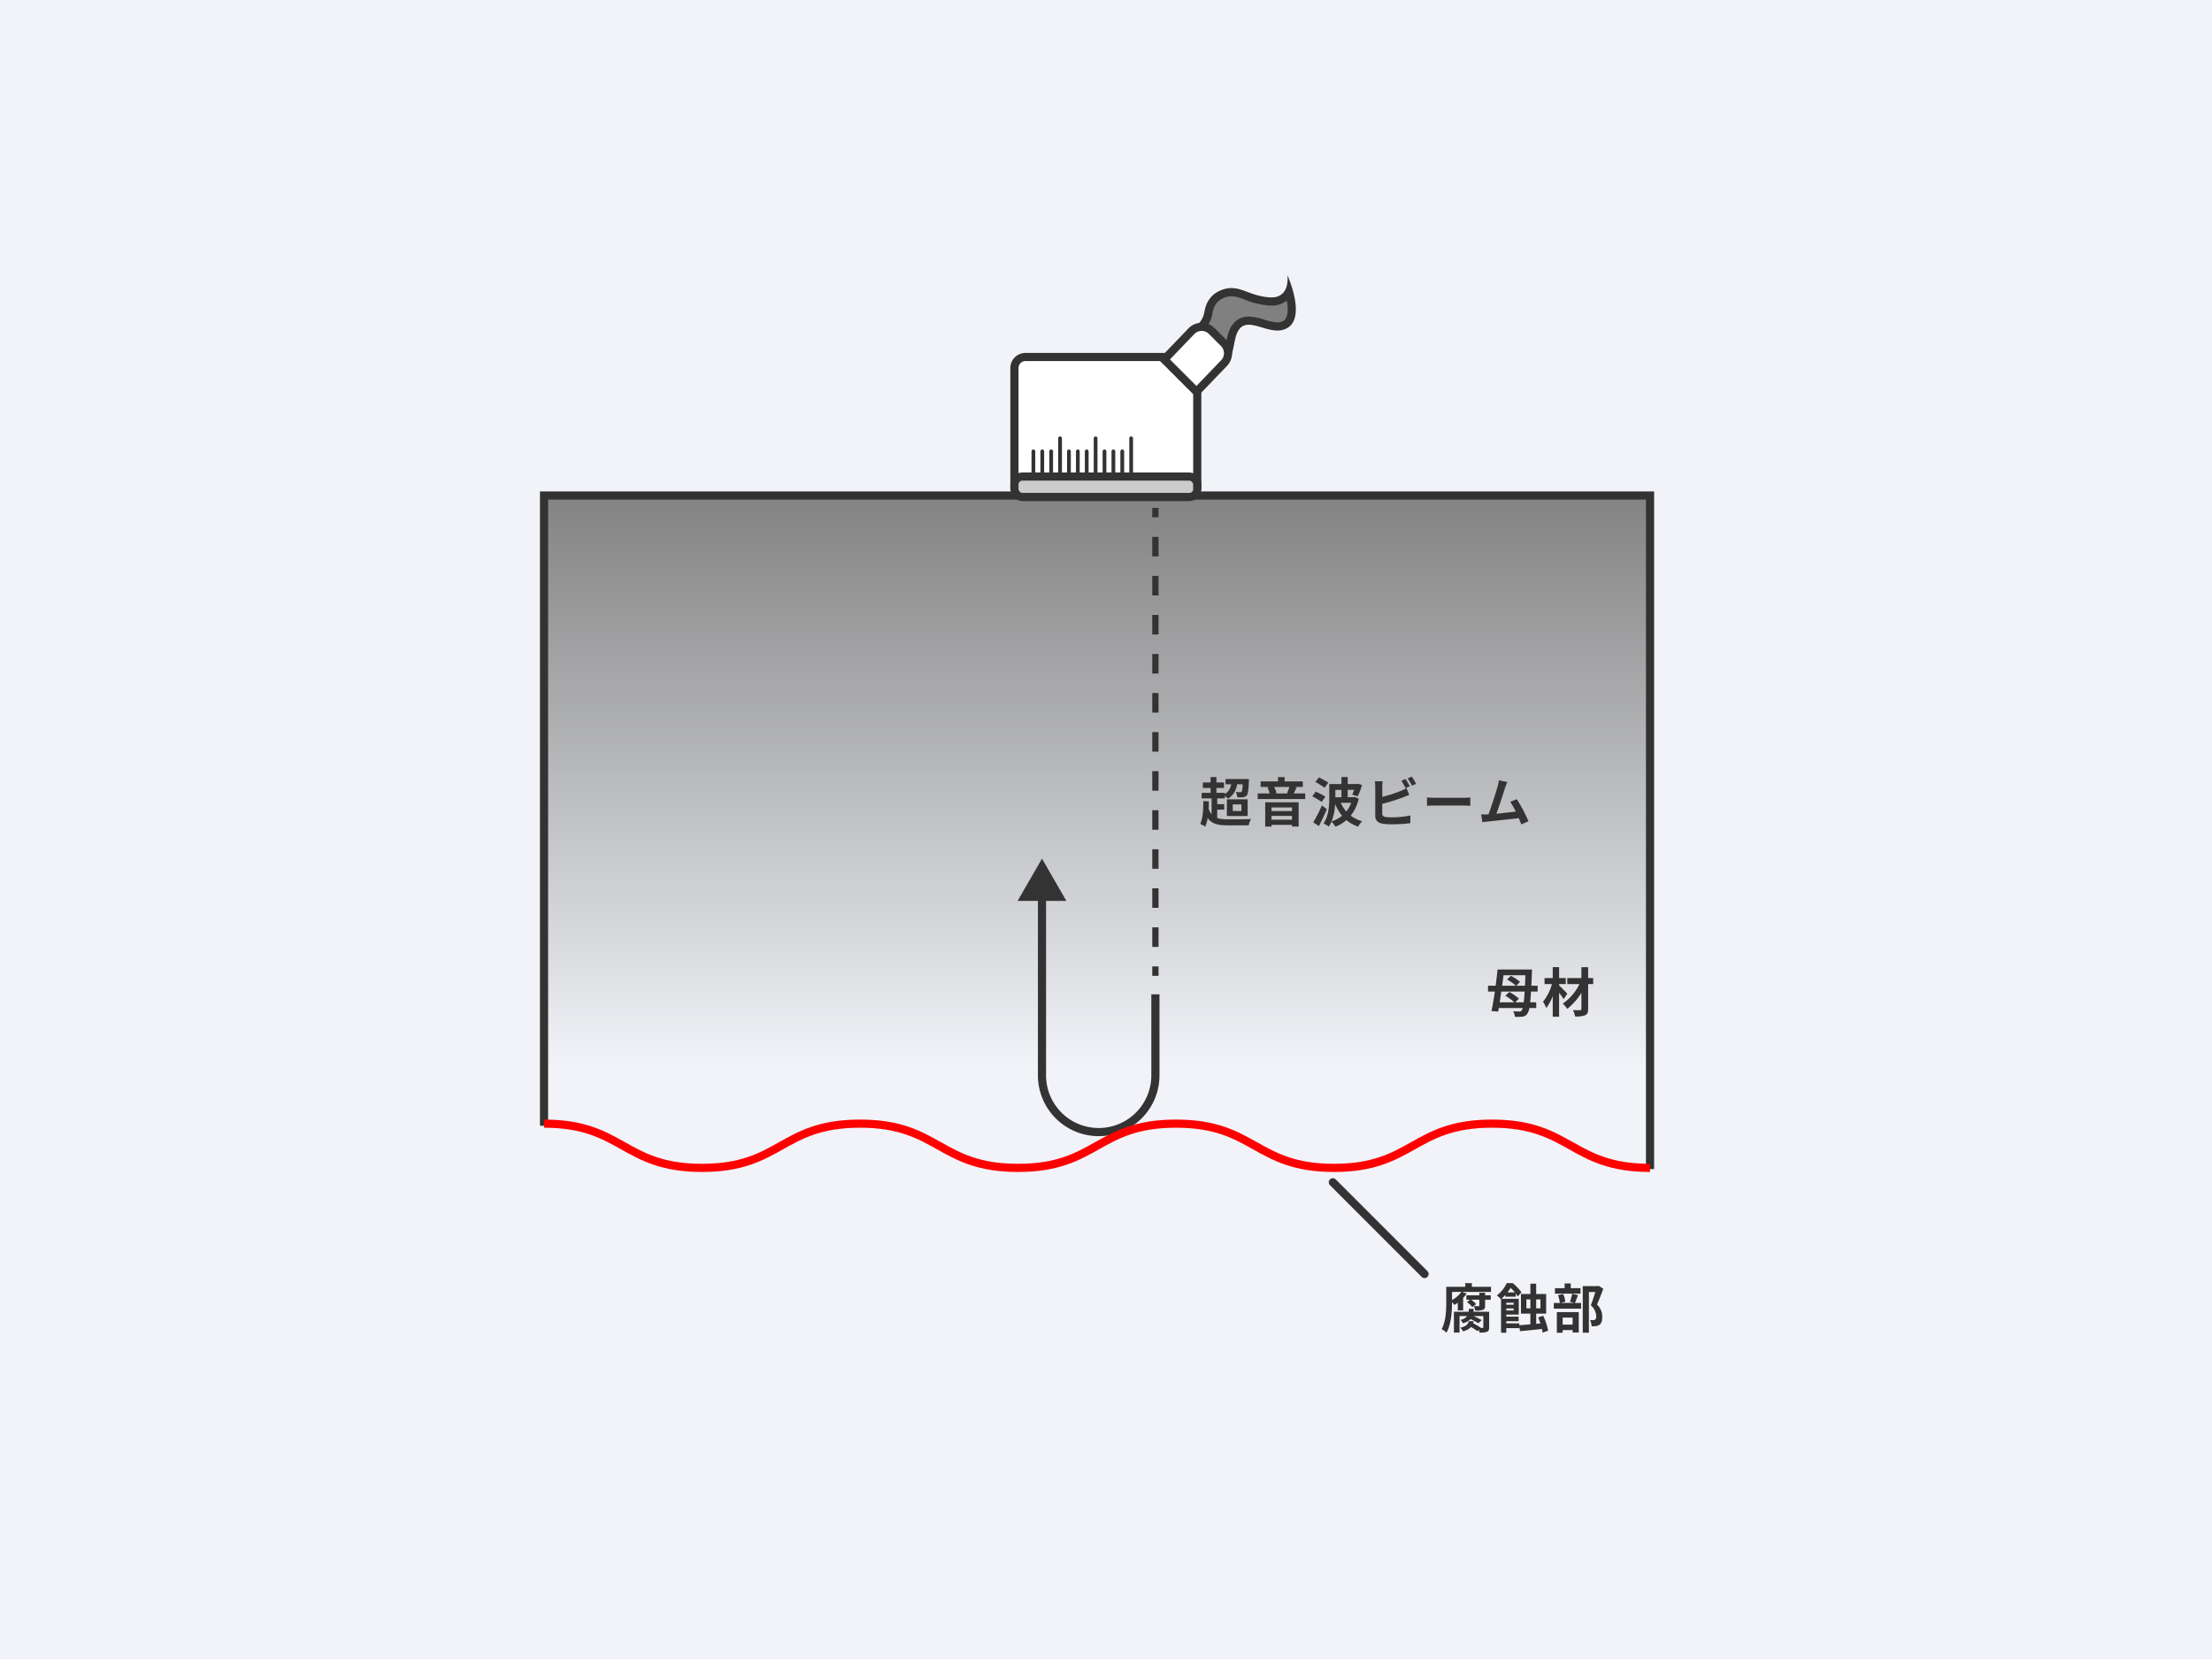 <svg xmlns="http://www.w3.org/2000/svg" xmlns:xlink="http://www.w3.org/1999/xlink" viewBox="0 0 1000 750"><defs><style>.cls-1{fill:#f1f3f8;}.cls-2{fill:url(#新規グラデーションスウォッチ_1);}.cls-11,.cls-12,.cls-13,.cls-3,.cls-4,.cls-5,.cls-6{fill:none;}.cls-11,.cls-13,.cls-3,.cls-4,.cls-5,.cls-6,.cls-8,.cls-9{stroke:#333;}.cls-11,.cls-12,.cls-3,.cls-4,.cls-5,.cls-6,.cls-8,.cls-9{stroke-miterlimit:10;}.cls-12,.cls-13,.cls-3,.cls-8,.cls-9{stroke-width:3.685px;}.cls-4,.cls-5{stroke-width:2.835px;}.cls-5{stroke-dasharray:8.827 8.827;}.cls-6{stroke-width:3.685px;}.cls-7{fill:#333;}.cls-8{fill:#fff;}.cls-9{fill:#ccc;}.cls-10{fill:gray;}.cls-11,.cls-13{stroke-linecap:round;}.cls-11{stroke-width:1.701px;}.cls-12{stroke:red;}.cls-13{stroke-linejoin:round;}</style><linearGradient id="新規グラデーションスウォッチ_1" x1="495.947" y1="523.412" x2="495.947" y2="217.049" gradientUnits="userSpaceOnUse"><stop offset="0.131" stop-color="#f1f3f8"/><stop offset="1" stop-color="gray"/></linearGradient></defs><title>exploration_01</title><g id="レイヤー_2" data-name="レイヤー 2"><g id="背景"><rect class="cls-1" width="1000" height="750"/></g><g id="レイヤー_2-2" data-name="レイヤー 2"><rect class="cls-2" x="245.947" y="224.011" width="500" height="334.625"/><polyline class="cls-3" points="245.947 508.925 245.947 224.011 745.947 224.011 745.947 528.53"/><line class="cls-4" x1="522.335" y1="441.147" x2="522.335" y2="436.895"/><line class="cls-5" x1="522.335" y1="428.068" x2="522.335" y2="238.277"/><line class="cls-4" x1="522.335" y1="233.863" x2="522.335" y2="229.611"/><path class="cls-6" d="M471.063,404.049v82.105A25.636,25.636,0,0,0,496.7,511.79h0a25.636,25.636,0,0,0,25.636-25.636V449.517"/><polygon class="cls-7" points="460.038 407.275 471.062 388.183 482.086 407.275 460.038 407.275"/><path class="cls-8" d="M463.6,161.392h72.658a5,5,0,0,1,5,5v53.119a0,0,0,0,1,0,0H458.6a0,0,0,0,1,0,0V166.392A5,5,0,0,1,463.6,161.392Z"/><rect class="cls-9" x="458.601" y="215.438" width="82.658" height="9.244" rx="3.583" ry="3.583"/><path class="cls-10" d="M542.48,148.324a11.74,11.74,0,0,0,3.809-6.87c.673-4.49,3.063-7.45,7.1-8.8a10.41,10.41,0,0,1,3.332-.57,19.258,19.258,0,0,1,6.609,1.637,35.036,35.036,0,0,0,10.486,2.546c.326.022.64.032.943.032h0a8.555,8.555,0,0,0,6.832-2.829,8.387,8.387,0,0,0,1.112-1.675c1.57,5.636,2.328,12.445-1.555,14.834a6.73,6.73,0,0,1-3.633.955h0a24.318,24.318,0,0,1-6.53-1.321,23.507,23.507,0,0,0-6.449-1.3c-3.859,0-6.367,2.231-7.666,6.82-.236.835-.5,2.163-.788,3.568-.243,1.208-.569,2.825-.765,3.455Z"/><path class="cls-7" d="M556.724,133.929a17.729,17.729,0,0,1,5.97,1.522,37.078,37.078,0,0,0,11,2.656c.361.024.72.036,1.067.036a10.792,10.792,0,0,0,6.982-2.261c.546,3.086.878,7.682-1.557,9.18a4.884,4.884,0,0,1-2.668.682,23.065,23.065,0,0,1-6.007-1.245,25.192,25.192,0,0,0-6.972-1.376c-3.252,0-7.53,1.416-9.439,8.162-.255.9-.53,2.262-.82,3.7l-.1.509-8.988-7.339a13.07,13.07,0,0,0,2.919-6.432c.57-3.8,2.489-6.2,5.865-7.322a8.6,8.6,0,0,1,2.749-.475m25.269-9.562s1.541,10.091-7.229,10.091c-.265,0-.538-.009-.822-.028-7.874-.525-11.924-4.187-17.218-4.187a12.224,12.224,0,0,0-3.914.665c-5.077,1.692-7.635,5.544-8.344,10.271a10.618,10.618,0,0,1-4.964,7.091L555.828,161.6s0,.187.078.187c.114,0,.395-.373,1.087-2.172.437-1.136,1.172-5.623,1.655-7.327,1.2-4.229,3.3-5.48,5.893-5.48,3.748,0,8.508,2.621,12.979,2.621a8.554,8.554,0,0,0,4.6-1.228c8.395-5.166-.127-23.834-.127-23.834Z"/><path class="cls-8" d="M540.92,177.107,526.33,162.517l12.358-12.869a6.45,6.45,0,0,1,9.122,0l5.469,5.469a6.45,6.45,0,0,1,0,9.122Z"/><line class="cls-11" x1="467.175" y1="204.053" x2="467.175" y2="214.216"/><line class="cls-11" x1="471.193" y1="204.053" x2="471.193" y2="214.216"/><line class="cls-11" x1="475.212" y1="204.053" x2="475.212" y2="214.216"/><line class="cls-11" x1="479.23" y1="198.144" x2="479.23" y2="214.216"/><line class="cls-11" x1="483.248" y1="204.053" x2="483.248" y2="214.216"/><line class="cls-11" x1="487.266" y1="204.053" x2="487.266" y2="214.216"/><line class="cls-11" x1="491.284" y1="204.053" x2="491.284" y2="214.216"/><line class="cls-11" x1="495.302" y1="198.144" x2="495.302" y2="214.216"/><line class="cls-11" x1="499.321" y1="204.053" x2="499.321" y2="214.216"/><line class="cls-11" x1="503.339" y1="204.053" x2="503.339" y2="214.216"/><line class="cls-11" x1="507.357" y1="204.053" x2="507.357" y2="214.216"/><line class="cls-11" x1="511.375" y1="198.144" x2="511.375" y2="214.216"/><path class="cls-12" d="M245.947,507.974c35.714,0,35.714,20,71.427,20s35.713-20,71.427-20,35.712,20,71.424,20,35.714-20,71.427-20,35.715,20,71.429,20,35.716-20,71.433-20,35.716,20,71.433,20"/><line class="cls-13" x1="602.55" y1="534.484" x2="644.012" y2="575.947"/><path class="cls-7" d="M692.143,448.266c-.12,1.944-.24,3.553-.385,4.849h2.736v2.592h-3.12a6.275,6.275,0,0,1-.816,2.425,2.936,2.936,0,0,1-2.208,1.464,20.24,20.24,0,0,1-3.5.072,6.251,6.251,0,0,0-.769-2.521,28.116,28.116,0,0,0,2.833.12,1.067,1.067,0,0,0,1.008-.5,2.778,2.778,0,0,0,.456-1.057h-10.8l-.288,1.608-3.024-.24c.5-2.4,1.056-5.521,1.536-8.809h-3.1v-2.641h3.457c.336-2.52.624-5.064.84-7.344h15.577s-.024,1.1-.048,1.464c-.072,2.208-.145,4.152-.24,5.88h2.856v2.641Zm-3.289,4.849c.145-1.248.288-2.856.408-4.849H678.7c-.24,1.68-.48,3.336-.72,4.849h6.552a20.713,20.713,0,0,0-4.008-2.977l1.824-1.68a19.65,19.65,0,0,1,4.32,3.048l-1.681,1.608Zm-9.145-12.241c-.191,1.536-.408,3.145-.624,4.752H685.3a19.716,19.716,0,0,0-3.984-2.784l1.68-1.7a19.609,19.609,0,0,1,4.177,2.713l-1.681,1.775h3.913c.071-1.416.144-3,.191-4.752Z"/><path class="cls-7" d="M706.878,451.674c-.48-.768-1.249-1.872-2.041-2.9v10.849h-2.88V450.33a21.285,21.285,0,0,1-2.928,5.376,13.987,13.987,0,0,0-1.465-2.856,21.874,21.874,0,0,0,4.032-7.968h-3.336v-2.713h3.7v-4.944h2.88v4.944h3.024v2.713h-3.024v.647c.961.792,3.169,3.1,3.7,3.7Zm13.369-6.792h-2.28v11.232c0,1.656-.36,2.4-1.345,2.856a11.345,11.345,0,0,1-4.561.552,10.956,10.956,0,0,0-.96-2.88c1.32.048,2.809.048,3.217.048.432-.024.6-.145.6-.576v-7.3a27.9,27.9,0,0,1-6.385,7.272,11.164,11.164,0,0,0-2.063-2.352,23.091,23.091,0,0,0,7.584-8.856h-5.521v-2.713h6.385v-4.9h3.049v4.9h2.28Z"/><path class="cls-7" d="M550.277,369.826a15.986,15.986,0,0,0,4.9.552c1.824.024,8.232.024,10.393-.1a11.388,11.388,0,0,0-1.08,2.833h-9.312c-4.465,0-7.321-.6-9.217-3.289a17.434,17.434,0,0,1-1.1,3.889,15.828,15.828,0,0,0-2.28-1.249c1.2-2.376,1.393-6.24,1.416-10.321l2.5.168c0,1.1-.048,2.208-.1,3.265a7.227,7.227,0,0,0,1.345,2.544v-7.177h-4.513v-2.52h4.057v-2.208h-3.5v-2.472h3.5v-2.424h2.64v2.424h3.408v2.472h-3.408v2.208h3.816v.6a6.438,6.438,0,0,0,2.856-4.464h-2.568v-2.376h10.585s0,.648-.024.984c-.168,3.984-.384,5.736-.96,6.409a2.335,2.335,0,0,1-1.607.816,18.094,18.094,0,0,1-2.665.048,5.75,5.75,0,0,0-.7-2.4,16.94,16.94,0,0,0,1.943.1.888.888,0,0,0,.7-.24c.216-.312.384-1.2.5-3.336h-2.544a9.085,9.085,0,0,1-4.032,6.5,15.8,15.8,0,0,0-1.488-1.224v1.1h-3.456v2.617h3.168v2.472h-3.168Zm4.368-8.473h9.385v7.561h-9.385Zm2.664,5.281H561.2v-2.977H557.31Z"/><path class="cls-7" d="M590.07,358.689v2.544H568.589v-2.544h5.4a12.256,12.256,0,0,0-1.032-2.736l.984-.192h-4.032v-2.521h7.849V351.3h3v1.944h8.209v2.521H585.15l1.032.216c-.48.984-.912,1.968-1.32,2.712Zm-18.1,4.008h15.122v10.969h-3V372.9h-9.265v.792h-2.856Zm2.856,2.352v1.632h9.265V365.05Zm9.265,5.5v-1.7h-9.265v1.7Zm-8.112-14.785a10.078,10.078,0,0,1,1.08,2.76l-.72.168h6.1l-.6-.144a18.085,18.085,0,0,0,1.032-2.784Z"/><path class="cls-7" d="M597.509,362.53a33.512,33.512,0,0,0-4.272-2.521l1.584-2.112a38.446,38.446,0,0,1,4.345,2.256Zm2.328,3.264c-1.056,2.568-2.376,5.329-3.6,7.657l-2.544-1.7a64.012,64.012,0,0,0,3.912-7.657Zm-1.008-9.673a41.137,41.137,0,0,0-4.177-2.616l1.584-2.088c1.3.672,3.289,1.729,4.272,2.376Zm15.434,4.968a19.4,19.4,0,0,1-3.625,7.657,15.921,15.921,0,0,0,5.161,2.521,11.854,11.854,0,0,0-1.824,2.424,16.127,16.127,0,0,1-5.281-2.928,16.5,16.5,0,0,1-4.992,2.977,14.443,14.443,0,0,0-1.752-2.328,11.375,11.375,0,0,1-1.248,2.256,10.72,10.72,0,0,0-2.4-1.416c2.424-3.36,2.641-8.208,2.641-11.689v-6.121h5.5v-3.168h2.832v3.168h3.913l.479-.12,2.064.5a27.659,27.659,0,0,1-1.944,5.16l-2.473-.72a17.539,17.539,0,0,0,.841-2.185H609.27v3.336h2.713l.5-.1Zm-7.537,7.705a20.7,20.7,0,0,1-3.145-5.353,24.885,24.885,0,0,1-1.607,7.9A15.369,15.369,0,0,0,606.726,368.794Zm-3.048-11.713v3.336h2.76v-3.336Zm2.448,5.856a15.708,15.708,0,0,0,2.5,3.913,12.474,12.474,0,0,0,2.208-3.913Z"/><path class="cls-7" d="M624.894,367.834c0,1.032.479,1.3,1.56,1.512a22.418,22.418,0,0,0,2.784.144,40.674,40.674,0,0,0,8.353-.84v3.5a68.117,68.117,0,0,1-8.544.5,26.358,26.358,0,0,1-4.033-.288c-2.088-.36-3.288-1.512-3.288-3.576V355.713a20.165,20.165,0,0,0-.191-2.5h3.552a18.3,18.3,0,0,0-.191,2.5v4.537a60.593,60.593,0,0,0,8.3-2.664,15.592,15.592,0,0,0,2.616-1.3l1.3,3.048c-.937.384-2.017.84-2.809,1.128a82.748,82.748,0,0,1-9.408,2.928Zm10.513-11.545a26.734,26.734,0,0,0-1.872-3.312l1.9-.792c.6.888,1.465,2.4,1.921,3.289Zm2.856-5.185a29.894,29.894,0,0,1,1.943,3.265l-1.9.816a25.444,25.444,0,0,0-1.944-3.312Z"/><path class="cls-7" d="M645.124,360.514c.864.072,2.616.144,3.865.144h12.889c1.1,0,2.185-.1,2.809-.144v3.768c-.576-.024-1.8-.12-2.809-.12H648.989c-1.368,0-2.977.048-3.865.12Z"/><path class="cls-7" d="M687.75,372.707c-.312-.816-.7-1.8-1.128-2.832-3.912.456-11.185,1.224-14.209,1.536-.6.072-1.488.192-2.257.288l-.552-3.5c.816,0,1.849,0,2.641-.024l.647-.024c1.393-3.552,3.457-10.129,4.152-12.625a17.79,17.79,0,0,0,.576-2.76l3.816.768a27.429,27.429,0,0,0-1.032,2.665c-.768,2.352-2.712,8.449-3.912,11.665,2.929-.288,6.337-.672,8.761-.96a29,29,0,0,0-2.521-4.392l3-1.224a73.744,73.744,0,0,1,5.256,9.985Z"/><path class="cls-7" d="M674.056,581.735v2.328H660.927l2.112.72a15.02,15.02,0,0,1-1.584,1.968v5.641H659.03v-3.456a17.148,17.148,0,0,1-1.464.984c-.24-.288-.7-.769-1.128-1.2v.072c0,3.912-.36,9.912-2.521,13.681a10.259,10.259,0,0,0-2.184-1.608c1.92-3.456,2.088-8.521,2.088-12.072v-7.057h8.593v-1.656h2.977v1.656Zm-17.617,6a13.717,13.717,0,0,0,4.225-3.672h-4.225Zm16.777,12.289c0,1.128-.192,1.7-.984,2.064a9.235,9.235,0,0,1-3.384.336,8.041,8.041,0,0,0-.265-1.176l-.647.527a28.915,28.915,0,0,0-2.929-1.872,7.15,7.15,0,0,1-3.624,1.969,5.463,5.463,0,0,0-1.248-1.656c2.641-.576,3.528-1.488,3.864-2.929h2.208c-.071.313-.144.624-.24.912a32.941,32.941,0,0,1,3.625,2.137h.624c.264-.024.359-.1.359-.36V594.96h-4.416a35.857,35.857,0,0,1,3.721,1.849l-1.561,1.392a28.8,28.8,0,0,0-3.5-1.872,6.727,6.727,0,0,1-3.5,1.872,4.793,4.793,0,0,0-1.1-1.512,4.74,4.74,0,0,0,3.024-1.729h-3.409v7.465h-2.544v-9.409h6.648c.048-.408.1-.84.12-1.32h2.185c-.024.456-.072.912-.12,1.32h7.1Zm-1.824-14.449h2.544v1.992h-2.544v2.664c0,1.128-.216,1.633-1.032,1.944a10.8,10.8,0,0,1-3.408.313,8.208,8.208,0,0,0-.7-2.041c.864.049,1.872.049,2.137.049.288,0,.384-.072.384-.36v-2.568H665.1a12.418,12.418,0,0,1,2.231,1.992l-1.728,1.368a11.214,11.214,0,0,0-2.425-2.28l1.393-1.08h-1.656v-1.992h5.856v-1.152h2.616Z"/><path class="cls-7" d="M697.384,602.448a13.989,13.989,0,0,0-.312-1.655c-3.553.407-7.2.744-9.89,1.008l-.336-2.088v.7h-5.88V602.5h-2.376V587.3l-.1.071a7.82,7.82,0,0,0-1.8-1.752,14.388,14.388,0,0,0,4.464-5.544h2.713a24.245,24.245,0,0,1,3.96,4.1l-1.68,1.943a14.949,14.949,0,0,0-.912-1.3V586.2h-4.681v-.816a20.415,20.415,0,0,1-1.776,1.753h7.825v7.152h-5.641v.936h5.568v2.064h-5.568v.984h5.88v.84c1.393-.1,3.145-.24,5.017-.408V593.88h-4.272v-8.9h4.272v-4.657h2.616v4.657h4.513v8.9H694.48v4.608l1.92-.192c-.312-.936-.672-1.9-1.031-2.735l2.28-.744a27.8,27.8,0,0,1,2.231,6.769Zm-16.417-13.513v.912H684.3v-.912Zm3.336,3.528v-.937h-3.336v.937Zm.5-8.185a17.608,17.608,0,0,0-1.9-2.064c-.408.648-.864,1.344-1.417,2.064Zm7.057,7.177v-4.009h-1.8v4.009Zm2.616-4.009v4.009h1.92v-4.009Z"/><path class="cls-7" d="M713.415,585.479c-.528,1.32-1.008,2.64-1.416,3.552h2.784v2.593H702.446v-2.593h2.736a15.138,15.138,0,0,0-.841-3.552l2.328-.48a12.051,12.051,0,0,1,.984,3.5l-2.256.527h6.385l-2.041-.5a25.147,25.147,0,0,0,.984-3.624Zm1.1-.648H702.95v-2.472h4.393v-2.137h2.76v2.137h4.416Zm-10.7,8.353h9.912V602.4h-2.784v-1.1h-4.488v1.2h-2.64Zm2.64,2.473v3.168h4.488v-3.168ZM724.815,582.6c-.84,2.328-1.9,5.089-2.855,7.129a7.661,7.661,0,0,1,2.4,5.616c0,1.753-.384,2.929-1.3,3.576a4.028,4.028,0,0,1-1.632.6,12.331,12.331,0,0,1-1.92.048,6.547,6.547,0,0,0-.7-2.809,9.049,9.049,0,0,0,1.344.049,2.435,2.435,0,0,0,.889-.192c.432-.264.576-.816.576-1.632a6.893,6.893,0,0,0-2.448-4.9c.7-1.7,1.464-4.152,2.04-5.977h-2.9v18.361h-2.784v-21.05H722.3l.432-.12Z"/></g></g></svg>